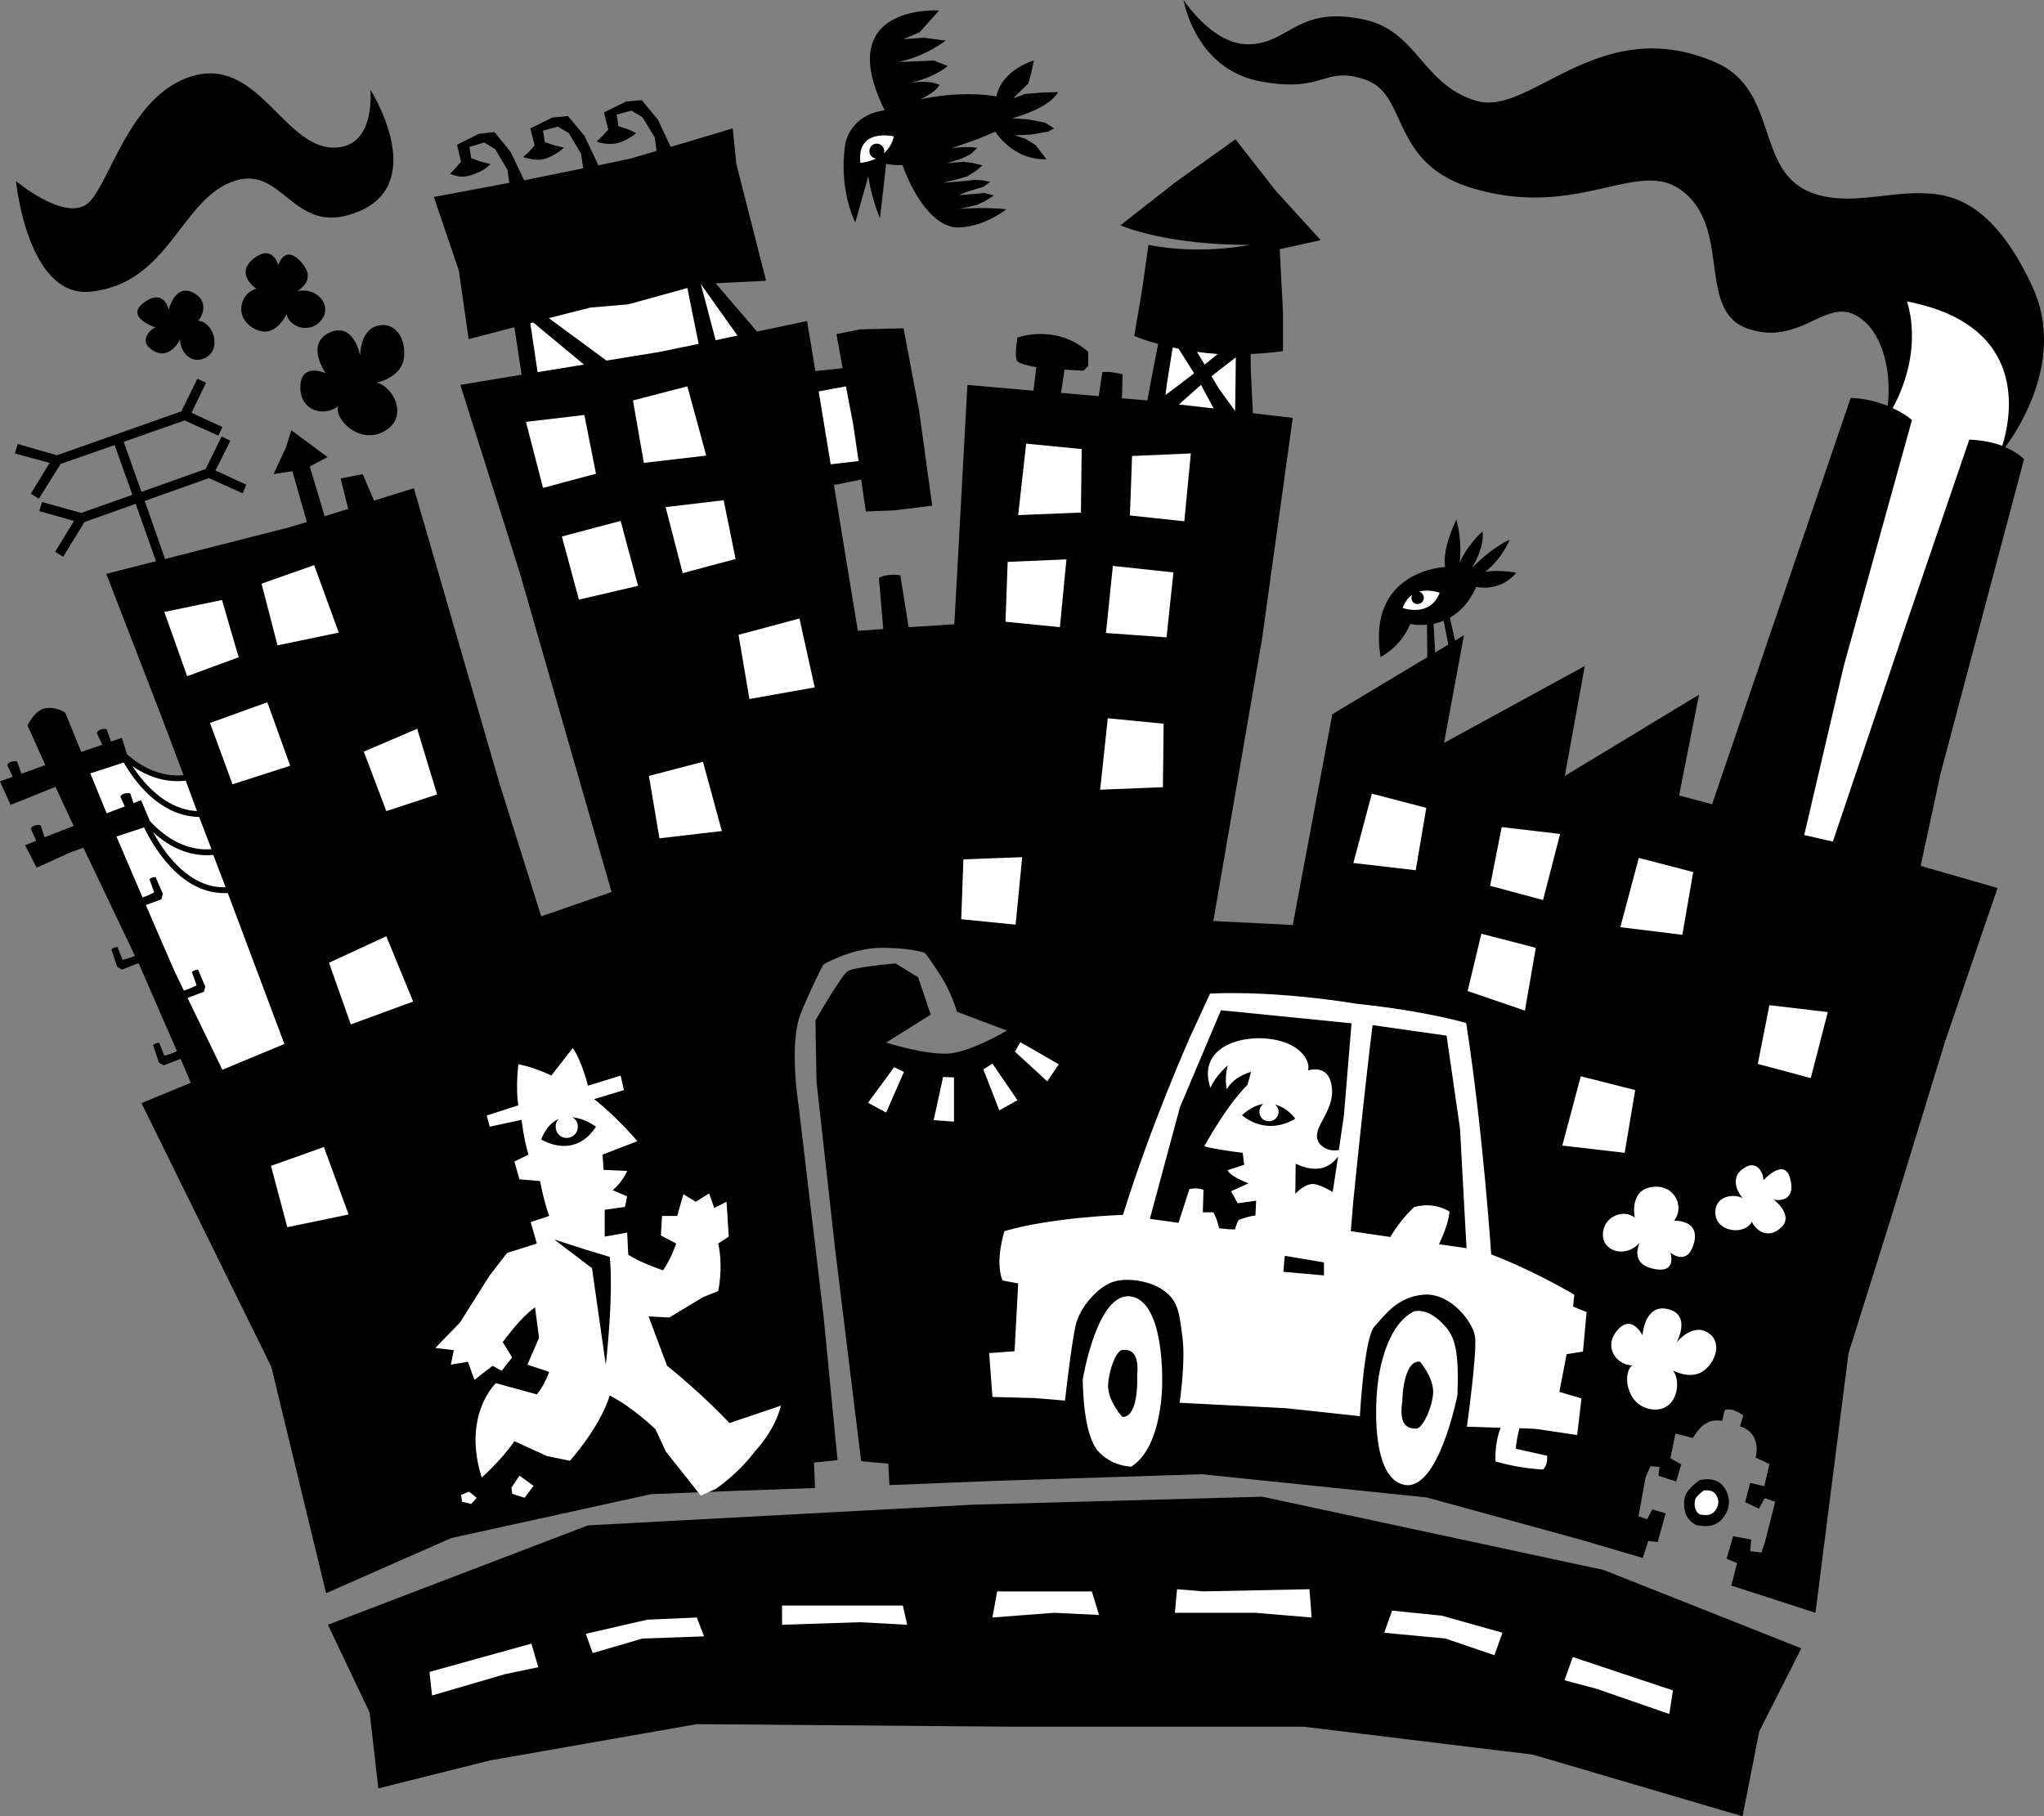 <svg xmlns="http://www.w3.org/2000/svg" width="563.505" height="500.699"><rect width="100%" height="100%" fill="#808080" stroke="none"/><path d="M520.402 111.898c1.196-10.011-1.613-21.273-9-25.101-8.453-4.32-15.586 8.855-29.8 3.703-14.149-5.094-3.747-28.758-18.899-38.602-11.914-7.656-28.246 8.5-56.703 0-22.945-6.816-17.621-25.746-29.5-29.898-11.742-4.063-11.207 3.816-29.2.398C329.372 18.93 326.3 0 326.3 0s7.907 12.215 17.7 12.2c11.473.015 13.488-10.81 32.102-6.802 14.746 3.2 15.968 17.98 30.898 22.399 14.953 4.484 33.922-24.727 66.203-10.5 17.059 7.613 10.777 29.5 25.7 35.601 10.128 4.176 21.218-.14 31.898.399 7.156.3 18.652 2.316 29.5 25.703 8.82 19.156-2.875 37.996-7.5 44.297 3.62 1.508 5.199 3.3 5.199 3.3L535 213.2l-5.5 25.5 21.203 6.098-14.5 42.402L521 336.797l-11.398 36.3-9.102 71.5-23.2-7.5 1.602-6.199L476 429.7l1.8-6.199 5 .898-.3 3.2 3.102.402 1-3 2.8-11-2.902-1-1.598 2.898-3.8-1.8 1.398-5.301 3.902.902 1.399-6.101-3.801-1.801s1.93-6.621-4.297-8.598l.899-3s-2.887-2.281-5.102-1.5l-.7 3s-2.796-.52-4.198.598c-1.848.594-3.899 4.101-3.899 4.101l-4.8-1.199-1.403 6.8 3 1.7-1.398 4.698-4.899-1.601.297-2.399-2.5-.199-1.297 2.899-2 10.902 2.399.797 1.398-2.7 3.703 1.102-2.203 7.899-2.598-.301-1.5 4.703-16.601-4.902-43-11.801-62-6.399-56.098 1.801-30 1.2-.3-5.899-7.5-.703-7.2-58.7-5.101-45.898-.301-16.902s7.023-12.184 8.8-13.5c1.704-1.25 13.301-2.2 13.301-2.2l6.2 3.801 3.5 10.301-12.301 7.7s11.351 3.617 17.601 3c6.215-.665 15.7-6.301 15.7-6.301l-13.801-5.2s-1.274-4.515-3.801-8.8c-2.605-4.332-5-7.399-5-7.399s-3.836-1.422-12-1.402c-8.152-.02-16 4.601-16 4.601s-2.875 5.278-6.2 13.399c-3.366 8.191-.698 25-.698 25L227 362.398l3.902 40.102-6.5.7.301 7-22.5.8-22.703.898L124.402 424l-34.5 15.2-15.101-62.403L39 304.097l13.602-5.597-2.801-6.602-4.7 1.801-1.3-.8-1.598-4.801s.89-.774 1.7-.598L45.3 291s1.61-.32 3.5-1.203L38.203 265.5l-4.601 1.797-1.301-.797-1.598-4.8s.902-.774 1.7-.602l1.398 3.5s1.554-.305 3.402-1.098L23 233.7l-3.398 1.198-9.5 4.301-3.2-6.199L10 231.797 8.5 228.5s.102-.625 1.102-.902c.906-.297 1.601-.098 1.601-.098l1.098 3.297 8-3.098-5-10.8-12.399 5-2.902-6.5 3.5-1.301-1.5-3.2s.125-.648 1.102-.898c.93-.32 1.601-.102 1.601-.102l1.2 3.399 6.597-2.399L7.602 200s2.015-4.48 5.199-4.8c3.23-.325 5.199 1.3 5.199 1.3l4.402 10.797 5.801-2-1.5-3.2s.117-.679 1.098-1c.926-.253 1.601-.097 1.601-.097l1.2 3.398 3-1 1.398 4.5c4.332 3.91 9.855 6.336 15.602 5.801L44.5 197.5l-15.2-39.3 13.7-3.5-5.598-15.802-14.101 5-5.899 9.602-2.199-1.402 5.2-8.5-9.602-2.7.8-2.5 10.801 3 14.098-5-4.898-13.699-14.899 5.2-6 9.601-2.203-1.402 5.203-8.5L4.102 125l.8-2.602 10.801 3.102L50 113.398l4.402-9 2.399 1.102-4 8.297 8.5 3.902-1.098 2.399-9.3-4.2-16.801 5.899 4.898 13.8 17.703-6.3 4.399-9L63.5 121.5l-4.098 8.2 8.5 3.898-1 2.402-9.3-4.203-17.7 6.3 5.598 16 34.102-8.699 5-1.5-4-14-5.2.801 3.5-7.5 1.399-4.601 10 7.402-4.899 2.598 4.098 13.699 6.5-2-2.098-8.399L100 130.7l3.102 7.301 11-3.402 23.699 81.699 11.402 36.3 19.399-6.699-25.399-88.3-16.3-51.5 16.898-2.801-2-13.098-12.598 3.301-2.703-18.902-6.898-20.301 20.8-3.899-.5-3.601-3.402-5.7-3-1.8-4.098 1.203.5 3.098 2.801 1 2.5.601s-1.558 2.074-5.8 3.2c-2.805.863-5.301-.5-5.301-.5l1.5-1.602 1.5-1.7L126 39.899l6-3 4.3-.5 4.5 5.5 3.7 7.801 16.3-3.3-.597-4-3.402-5.7-3-1.8-4.098 1.1.5 3.2 2.797.898 2.5.601s-2.637 2.473-5.797 3.2c-2.273.5-5.5-.602-5.5-.602l1.598-1.399 1.601-1.8-1.199-4.7 6.098-3 4.3-.398 4.5 5.398 3.7 7.801.101.399 9-1.899L181 41.598l-.5-3.7-3.398-5.601-3-1.797L170 31.598l.5 3.199 2.8.902 2.102 1S173.117 38.746 170 39.5c-3.117.578-5.5-.5-5.5-.5l1.602-1.5 1.601-1.8L166.5 31l6.102-3 4.3-.402 4.5 5.402 3.5 7.5L202 35.398l1 9.801 8.203 32.2-13.902.699 11.402 13.3L222.5 88.5l2.3 13.797 7.5-.797-1.698-9.402 6.5-1.301 12-.297 4.3 22.797L257 139.398l-10.5 1.301-7.797.301-1.3-8.8-7.5 1.5 6.597 40.198 7-.5-1.2-14.101c2.63-1.34 5.903-.7 5.903-.7l2.297 14.301 12.602-.8 3.601-66 18.2 1.601.8-6.5s-4.27-.64-5.203-1.601c-1.012-.985 0-6.5 0-6.5s4.172-1.72 10.102-.7C296.445 93.43 300 97 300 97v3.898l-1.297 1.301-5.203-.3-1 6.398 10.402.902 1-6.601c1.993-.368 5.598.601 5.598.601l-.2 6.598 5.903.5 1.098.101 1.601-8.5 1.399-7.101c-4.399-1.176-6.598-2.2-6.598-2.2l2.2-13 1.699-12.097c14.773 2.871 27.898 0 27.898 0-23.746.012-35.598-5.402-35.598-5.402l15.2-11.899 16.5-11.8 11.199 14.3 12.3 13.5-11.3 2.5.902 17.399v10.699s-3.691.535-8.902.8v3.801l.601 12.5 11 1.301-8.5 61.098-13.402 77.601L356.402 255l10.899-58.102 36.3-21.8-5.5 29.699 38.801-21.2-5.5 30.301 37-22.398-5.5 27.797 9.098 2.402 38.203-112a29.562 29.562 0 0 1 10.2 2.2"/><path fill="#fff" d="M552 122.898c2.543-8.058 7.465-33.312-26.297-39.8 0 0 5.004 12.879-3.902 29.402 3.422 1.594 5.3 3.297 5.3 3.297l-18.8 67.8-10.899 46.602 7.899 1.801 20-59.3 17.601-51.5c3.801.128 6.82.855 9.098 1.698m-403.797-20.3L161 100.5l-14-11.602-.797.2 2 13.5m19-3.2 14.7-2.398 10.699-2.203-3.102-15.399-16.297 4.5-10.5.899-11.402 2.902 15.902 11.7m30.097-5.602 6-1.297-10.097-14.203zm138.403 3.801c-1.883-.149-3.805-.325-5.703-.598l2.102 3.5 3.601-2.902m-10.801-1.5-1.601-.301-1.598 9.902-.402 3.2 4.8-3.602 3.102-2.399-4.3-6.8M24.902 213.2l4.5 11 5-1.903-1.199-2.598s.094-.66 1-.902c1-.332 1.7-.098 1.7-.098l.898 2.7 2.101-.801 2.399 5.699c4.367 4.82 10.312 8.332 17 7.8l-3.399-8.898c-9.238-.105-16.39-7.351-20.8-15l-9.2 3"/><path fill="#fff" d="M36.5 211.2c4.059 6.23 10.14 12.007 17.8 12.398l-3.097-8.399c-5.285.649-10.39-1.023-14.703-4M58.8 235.7h-.3c-6.207.503-11.84-2.169-16.297-6.302 4.02 7.391 10.52 15.055 19.297 15.2.277.02.504.02.703 0l-3.402-8.899"/><path fill="#fff" d="M50.703 273.098c2.059-.688 3.5-1.5 3.5-1.5l-1.3-3.598c.484-.66 1.699-.703 1.699-.703l2 4.703-.399 1.398-4.5 1.7 9.598 19.8 17.101-7.101-15.601-41.598c-.367-.004-.801.012-1.301 0-10.297-.187-17.613-9.617-21.797-18.101l-7.601 2.5.601 1.402 6.598 15.398C41.234 246.77 42.5 246 42.5 246l-1.297-3.602c.527-.62 1.7-.601 1.7-.601l2 4.601-.403 1.5-4.297 1.602 7.797 18 2.703 5.598m175-165.2L229 128l7.703-.902-1.5-10.2-2-10.398-7.5 1.398m114.797 5.399.102-6.399.101-8.398-6.703 5.2 2 3.398 4.5 6.199M325 111.5l9.602 1.098-3.5-6.5zm0 0"/><path d="M471.203 407.797c.824.058 2.57.324 3.797 1.8 1.492 1.786 2.281 4.575 1 7.301-2.086 4.141-5.344 4.043-8 3.602l-.5-.102-.398-.3c-3.336-1.961-2.86-5.899-2.7-7 .23-1.106.809-1.922 1.098-2.301.352-.445.762-.875 1.203-1.297.676-.621 1.899-1.5 1.899-1.5s1.558-.293 2.601-.203"/><path fill="#fff" d="M469.703 410.898s-2.226 1.575-2.402 2.602c-.196 1.074-.293 3.008 1.3 4 2.29.363 3.696.277 4.801-2 .625-1.254.328-2.723-.601-3.8-.953-1.18-3.098-.802-3.098-.802"/><path d="m393.5 181.898-.098-9.699c-2.683.274-4.601-.199-4.601-.199-2.754 6.574-8.2 9.098-8.2 9.098-3.878-23.934 17.801-24.801 17.801-24.801-.918-4.93 3.098-13.098 3.098-13.098 1.73 6.23.902 11.899.902 11.899 2.39-5.223 6.301-8.598 6.301-8.598.684 4.34-2.902 10.098-2.902 10.098 5.61-5.883 10.402-7.801 10.402-7.801-2.539 5.828-6.703 8.8-6.703 8.8 4.36-.593 8.5.301 8.5.301-4.547 5.473-11 3.899-11 3.899-1.969 4.379-4.621 6.96-7.297 8.5l1.598 6.902-1.899 1.098-1.402-7.2c-.965.407-1.906.68-2.797.903l.5 8.5-2.203 1.398"/><path fill="#fff" d="M386.703 167.598s7.531 2.77 10.2-4.2c0 0-2.907-1.078-5.7-.3.082.039.18.066.297.101.844.375 1.25 1.383.902 2.301-.39.82-1.394 1.227-2.3.898-.836-.41-1.239-1.414-.801-2.398-1.063.734-1.992 1.871-2.598 3.598"/><path d="M243.902 30.398c-14.672-29.496 15-27.5 15-27.5l-5.402 6-4.398 1.899 5.601-.399 6 .801c-6.57 4.871-13.203 5.899-13.203 5.899l10-.399 3.8 1.5c-3.847 3.149-9.788 4.567-10.898 4.801 5.727-1.188 8.598.398 8.598.398-1.02 2.04-5.297 4-5.297 4 12.469-2.675 21-.8 21-.8 1.524-7.47 10.297-9.899 10.297-9.899l-.7 3.399-.8 2.902-4.2 4.098 3.302-1.2 4.898-.398 4.203-.102c-2.64 4.688-12.703 7.2-12.703 7.2l4.402.3 4.7.899 2.5 1.601-1.7.899-4.601.8-4.5.2 3 1L285.5 40l3 3.898c-9.313.29-14.098-7.601-14.098-7.601l-4.5 1.902-7.601 2.7c4.625-.739 7.101-.102 7.101-.102l-1.8 1.703-2.7 1.297-3.8 1.203 4.5-.402 2.398.3 2.902.7L269.203 47l-2.5 1.598-2.703.8-4.2 1 6.102-.5 2.598-.3 2.3.101 2.2.399-1.898 1.402-4.602 1.398-2.297.899L268 53.5l3.402-.3 2.598.698-2.398 1.5L269.3 56.5l-4.7 1.098c7.512-.594 12.801.101 12.801.101s-5.648 4.63-12.8 5c-7.145.348-12.84-9.015-15.801-17.199a22.71 22.71 0 0 1-4.5-.3l-1.7 15s-2.519-6.055-3.199-11.7L235.8 61.297s-4.617-8.582-2.801-21.399c0 0 .992-8.12 10.902-9.5"/><path fill="#fff" d="M246.402 37.598s-10.308-2.453-9.199 7.3c0 0 2.043-.132 4.297-1.199-1.055-.14-1.836-1-1.797-2a2.009 2.009 0 0 1 2-2.101c1.137.008 2.05.922 2.098 2.101a3.527 3.527 0 0 0-.098.5c1.211-1.031 2.262-2.523 2.7-4.601"/><path d="m90.402 447.898 71.7-27.398 106.101-5.703 79.797-2.2 94.102 20.2 54.5 21.601L485 477.297l-4.598 23.402-57.8-17-63.2-7.699h-80.199l-87.101-.703-57 10L104.3 493l-2.399-20.902-11.5-24.2"/><path fill="#fff" d="m414.203 450.098-16.703-4.7L383.8 444l-2.198 6.098 16.898 1.601 13.5 4.598 2.203-6.2m47 15.903-27.601-9.203-2.301 6.402 9 2.399 19.902 6.902 1-6.5M324.5 438.098l-.598 6.5H346l15.602 1.3-.602-7.8-29.297.601-7.203-.601m-49.598.602-1.3 7.198 17-1.3 12.398.601-2-6.5h-26.098m-59.3 3.899v5.3l21.5-.699 13 .7-1.2-5.301h-33.3m-54.102 7.8 1.902 5.301 13.7-4 17-.601-2-5.2-13.7.602-16.902 3.898m-43.098 10.5.7 6.5L139.3 461.5l9.101-1.902-1.902-6.5-28.098 7.8"/><path d="M4.402 49.898s12.61 10.637 19.2 6.602c6.32-3.813 11.574-30.922 30.101-35.703 18.149-4.746 25.238 21.707 39.797 19.8 10.129-1.273 8.602-15.898 8.602-15.898S119.848 52.56 96 59.297c-15.32 4.36-18.348-13.453-31.098-9.5C49.84 54.43 46.918 78.129 25 80.398c-17.465 1.856-20.598-30.5-20.598-30.5"/><path fill="#fff" d="m129.3 411.2-2.198.898.3 1.902 2.5.598 1.5-1.7-2.101-1.699m13.902-4.402-2.203 3.3.203 1.7 3.399 1.101 2.5-3.3-3.899-2.801M45.3 168.7l15.903-3.302 4.598 15.801-14.2 5.2-6.3-17.7M503.902 279l-4.699 18.2-14.601-3.903 3.199-16.2L503.902 279M450.8 300.5l-2.898 17.297-17.199-2 5.098-19.098 15 3.801m15.999-60.102-3 17.301-17.097-2.101 5.098-19.098 15 3.898m-43.399 20.899-3 17.3-15.8-5.398 3.8-15.8 15 3.898M393.203 222.7l-2.902 17.198-17.2-2 5.102-19.101 15 3.902m36.899 7.199-4.7 18.2-14.601-3.899L414 228l16.102 1.898M281.8 236.297l-1.8 18.601-15-1.5.602-16.5 16.199-.601M320.8 199.5l-.198 17.5-17.301.7 2.101-19.7 15.399 1.5M294 154.2l-1.797 18.698-15-1.5.598-16.5L294 154.2m29.5 3.597-1.898 17.902-16.7-1.199 1.899-18.5 16.699 1.797m-25.297-34-.203 17.5-17.297.703 2.2-19.703 15.3 1.5M328.3 125l-1.8 18.7-15-1.602.602-16.399L328.3 125m-149.398 88.898L193.801 210 199 229.098l-17.2 2-2.898-17.2m24.7-38.898 16.8-4.5 4.2 19-18 3.2-3-17.7M183.5 139.797l16-1.899 3.3 16.2L188.204 158l-4.703-18.203m-28.599 8.101 16.2-4.3 4.8 17.902-16.3 3.797-4.7-17.399m19.598-37.5 15-3.898 5.203 19.098-17.203 2-3-17.2m-29.5 5.899 16.102-1.899 3.199 16.2-14.598 3.902L145 116.297M74.703 321.398l14.598-5.199 6.8 18.598-16.898 3.5-4.5-16.899m16-56 15.797-7.3 7.402 18-17.199 6.3-6-17M100.3 207.2l14.7-6.302L120.5 219l-14 4.598-6.2-16.399m-42.398-7.902 15.801-5.7 6.297 17.5-15.898 5.102-6.2-16.902m14.2-38.399 14.5-5.101 6.8 18.601-16.902 3.5-4.398-17M246.5 294.2l2.703 1.3-4.902 11.2-5-2.7 7.199-9.8m33.3-4.302 1.5-2.601 10.602 6.101-3.199 4.7-8.902-8.2m-8.699 4.899 2.5-1.598 6.898 10.098-5 2.8-4.398-11.3M260 296.898l3 .102v12.2l-5.598-.403L260 296.898"/><path d="M76.703 73.098s1.66-5.582 5.899-1.301c4.199 4.234 1.683 6.965-.7 8.5 5.325-1.324 9.797 3.785 6.801 7.8-2.965 4-8.887 2.333-9.703-1.5 0 0-3.195 7.204-8.898 4-5.79-3.109-3.836-9.921.601-11 0 0-6.14-3.992-.8-8.3 5.3-4.207 6.8 1.8 6.8 1.8M99.3 98.098s-.195-8.305 6.2-8.5c3.563-.137 6.34 3.566 5.902 8.699-.41 5.082-5.734 6.75-7.601 7.203 4.422.824 9.105 9.3 2.3 13.297-6.82 4.02-13.98-3.145-12.898-6.797-3.851 3.012-10.625 1.309-10.402-5.5.203-6.738 7-3.602 7-3.602s-5.735-8.035 1-11.199c6.816-3.148 8.5 6.399 8.5 6.399M46.5 85.398s1.715-7.168 6.602-4.8c4.832 2.316 2.527 6.96 1.5 7.8 4.394.438 6.523 7.852 2.101 10.2-4.445 2.261-7.25-2.348-7-5.098 0 0-2.766 5.906-7.402 3.2-4.73-2.755-.258-6.407.601-6.403 0 0-8.273-2.738-3.601-6.598 4.695-3.8 6.785-.394 7.199 1.7"/><path fill="#fff" d="M462.3 382.598c-.308 3.246-2.554 6.543-7.097 5.902-7.008-1.09-7.96-10.16-5.203-12.102-4.332-.07-8.105-5.097-4.098-9.699 3.965-4.637 6.899 1.399 6.899 1.399s.582-8.856 7.101-7.2c6.535 1.602 2.301 9.2 2.301 9.2s4.574-5.887 9.098-2.399c2.625 1.918 2.472 6.082-.7 9.399-3.21 3.347-7.874 1.5-9.398.699.906 1.144 1.313 2.957 1.098 4.8M489 330.7s5.926 4.44 1.8 7.898c-4.105 3.515-7.413-.48-7.8-1.801-2.148 3.879-9.785 2.808-10.098-2.2-.293-4.968 5.059-5.652 7.5-4.3 0 0-4.3-4.938.098-8.098 4.398-3.172 5.922 2.399 5.602 3.2 0 0 5.828-6.465 7.398-.602 1.621 5.812-2.34 6.336-4.5 5.902m-28.5 14.598s1.887 5.527-4 4.601c-5.945-1-5.516-4.687-4.5-7.3-3.52 4.168-10.14 2.664-10.098-2.301.067-5.024 5.84-7.156 8.801-4.598 0 0-1.7-7.64 4.797-8.5 6.512-.789 8.937 5.867 6 9.301 0 0 7.297-.332 5.5 6.2-1.809 6.613-6.5 2.597-6.5 2.597m-166.898 40.801-8.399-.7-11.601-.3-.899-12.098 7-.5 1-18.703-4.3-.797c-2.212-5.219.5-13.602.5-13.602 13.074-3.867 32.699-4.5 32.699-4.5 7.703-24.96 18.601-49.3 18.601-49.3l5.399-11.7c19.253-.886 40.3 2.801 40.3 2.801 19.215 2.004 30.301 5.301 30.301 5.301 4.688 30.04 6.899 63.797 6.899 63.797C423.266 350.445 434 356.898 434 356.898l-.297 3.301 3.7 1.5-1 10.899-4.5.699-2 10.402L436 385.5l-1.2 10.098-11.398-1.7-4.5-.199c-.398 1.492-.937 4.004-1 5.7l8.598 1.898s.402 2.289-1.098 3.8c0 0-5.937-.163-13.101-2.199 0 0-.383-4.718 1.402-9.3l-9.3-.301s2.988-21.32 2.199-25.098c-.711-3.84-6.645-11.847-14.102-11.3-7.36.59-10.836 5.835-13.598 8.8-2.824 3.047-4 24.7-4 24.7l-20.402-2.2-29.297-1.5s1.672-11.156.797-17.902c-.844-6.672-1.137-10.082-5-12.899-3.848-2.914-10.629-3.87-14.5-2.398-3.871 1.465-8.797 6.715-10 12-1.172 5.348-2.898 20.598-2.898 20.598"/><path fill="#fff" d="M311.8 357.398c9.313 1.434 8.602 23.801 8.602 23.801s.196 17.582-8.5 23.098c0 0-5.425.062-9.402-4.5-1.879-2.543-3.766-7.719-4-19.5 0 0 3.95-24.371 13.3-22.899"/><path d="M309.102 372.2c-1.985 1.003-3.715 7.195-3.602 10.097.121 4.191 3.902 8.3 3.902 8.3 3.766.173 4.262-7.472 4.098-11.199.355-4.074-.148-7.921-4.398-7.199"/><path fill="#fff" d="M387 409.297c-9.637-2.195-7.398-25.5-7.398-25.5s.878-17.512 10.199-22.297c2.39-.504 5.66.344 9.5 5.2 1.781 2.71 2.965 6.187 2.5 17.898 0 0-5.278 26.902-14.801 24.699"/><path d="m317 336 7.902 1.098 3-9.301c2.157-.5 3.899.203 3.899.203l-.2 6.2h2.899c.79 1.316 1.273 3.01 1.602 4.398l1.898.199c.484.062 1.34.11 2.5.101a9.038 9.038 0 0 1 1-2.601s2.703-1.05 4.602-1.2L346.3 331l-5.098.7-1.8-3.302 4.8-2.199s-4.789-1.715-5.8-3.601l4.597-1.5-.398-3.301s-7.579-.91-10.602-1.797c0 0 6.184-11.328 11.902-16.902l1-3.598s-4.609 1.094-6.699 4.797c0 0-.723-3.176.297-6.598 0 0-3.3 2.719-4.797 6.2-4.7-13.938 15.594-16.395 23.399-11.102 4.593 3.183 3.5 6.3 3.5 6.3s4.789-1.648 6.199 2.903c2.133 7.07-4.223 11.7-3.7 15.598.31 2.351 3.11 4.027 6 3.402l1.399-9.5 2.102-25.402-36-3.598-11.301 26.7L317 336"/><path d="M368.902 318.797c-1.625 2.305-5.09 5.133-11.699 2l-.101 8.3s2.253-2.503 4.601-2.699c1.461-.093 4.043 1.207 5.7 2.2l1.5-9.801m-14.7 27.403-.402 4.398 11.199 1V348l-10.797-1.8m24.199-63.602c-2.379 19.207-5.3 48.402-5.3 48.402l-.7 8.398L383.301 341c2.914-4.96 6.5-8.203 6.5-8.203 5.726-1.664 9.8 1.203 9.8 1.203-.234 2.797-1.53 6.125-2.898 9l7.598 1.098-1.801-33-3.7-25.598-20.398-2.902m-36 24.8s6.192 5.977 14.7 1c0 0-2.067-3.007-5.602-3.898.605.469.957 1.18 1 2a2.682 2.682 0 0 1-2.7 2.598 2.584 2.584 0 0 1-2.597-2.598c-.015-.906.422-1.691 1.098-2.203-1.766.316-3.746 1.203-5.899 3.101m48.301 86.399c2.149-.883 4.324-6.93 4.399-9.899.128-4.14-3.602-8.5-3.602-8.5-3.82-.52-4.813 7.079-4.898 10.899-.598 3.957-.317 7.84 4.101 7.5"/><path fill="#fff" d="m197.402 410.398-4.199 1.899-9.601-12.098-2.899-6.199s-6.11-5.973-12.601-9.3c-2.82 9.01-11 18-11 18l-6.301-1.302-9-4.101c-3.73 5.45-9 10-9 10-5.442-17.215 3.902-26 3.902-26L148 384.398c2.277-2.796 3.402-6.199 3.402-6.199l-6-2 3.2-7.402-1.102-8.399c-4.3 3.032-8.898 9.602-8.898 9.602l2.601 4.2-2.902 3.698-2.5-1.398-5 3.898-1.801-5-4.7.801.802-4-5.102-.601 6.8-7 8.2-13 4.8-6.2 8.2-2.601-1.7-5.899 5.102-1.699c-1.683-4.742-2.5-9.601-2.5-9.601l-5.699-.5-1.402-4.899 3.902-1.902c-1.387-4.516-1.902-9.598-1.902-9.598L135 310.598l-.797-3.098 8.7-2.8c-.821-4.802 0-11.302 0-11.302 4.585.817 9.097 3.102 9.097 3.102l5.902-7.602c2.532 3.641 4.2 10.399 4.2 10.399l9-2.797.898 4-8.2 2.5c6.505 5.098 11.903 11.598 11.903 11.598l-9.601 3.699.3 4.203 6.5.297c-1.48 3.371-4 5.3-4 5.3l4 1.7-.601 2.902-5.598.801v7.398l6.2-1.101.3 6.101c3.625 2.352 9.598 4.301 9.598 4.301 2.504-3.722 3.601-7.402 3.601-7.402l-4.199-2.2.297-5.398h4.203l1.7-6 3.398 2.098L195.5 329l1.402 4 3.399-1.703.601 9.601-2.902 1.899c1.469 6.57 0 13.101 0 13.101l-4.2 1.7-9.3 5.601-5.7-.3 5.102 13.601c10.16 8.176 17.2 15.797 17.2 15.797L215.3 387.5c-1.77 7.05-7.098 12.5-7.098 12.5-3.504 4.688-7.68 8.168-10.8 10.398"/><path d="M149.203 314.098s8.996 5.828 15.098-3.5c0 0-2.961-2.266-6.5-2.598a2.928 2.928 0 0 1 1.5 2.598c.015 1.71-1.36 3.086-3.098 3.101a3.043 3.043 0 0 1-3-3.101A2.92 2.92 0 0 1 154 308.5c-1.813.781-3.54 2.45-4.797 5.598M152.8 341.7l10.403 7.898L167 376.199s2.191-18.351 1.102-29.699l-6.602-2-8.7-2.8"/></svg>
